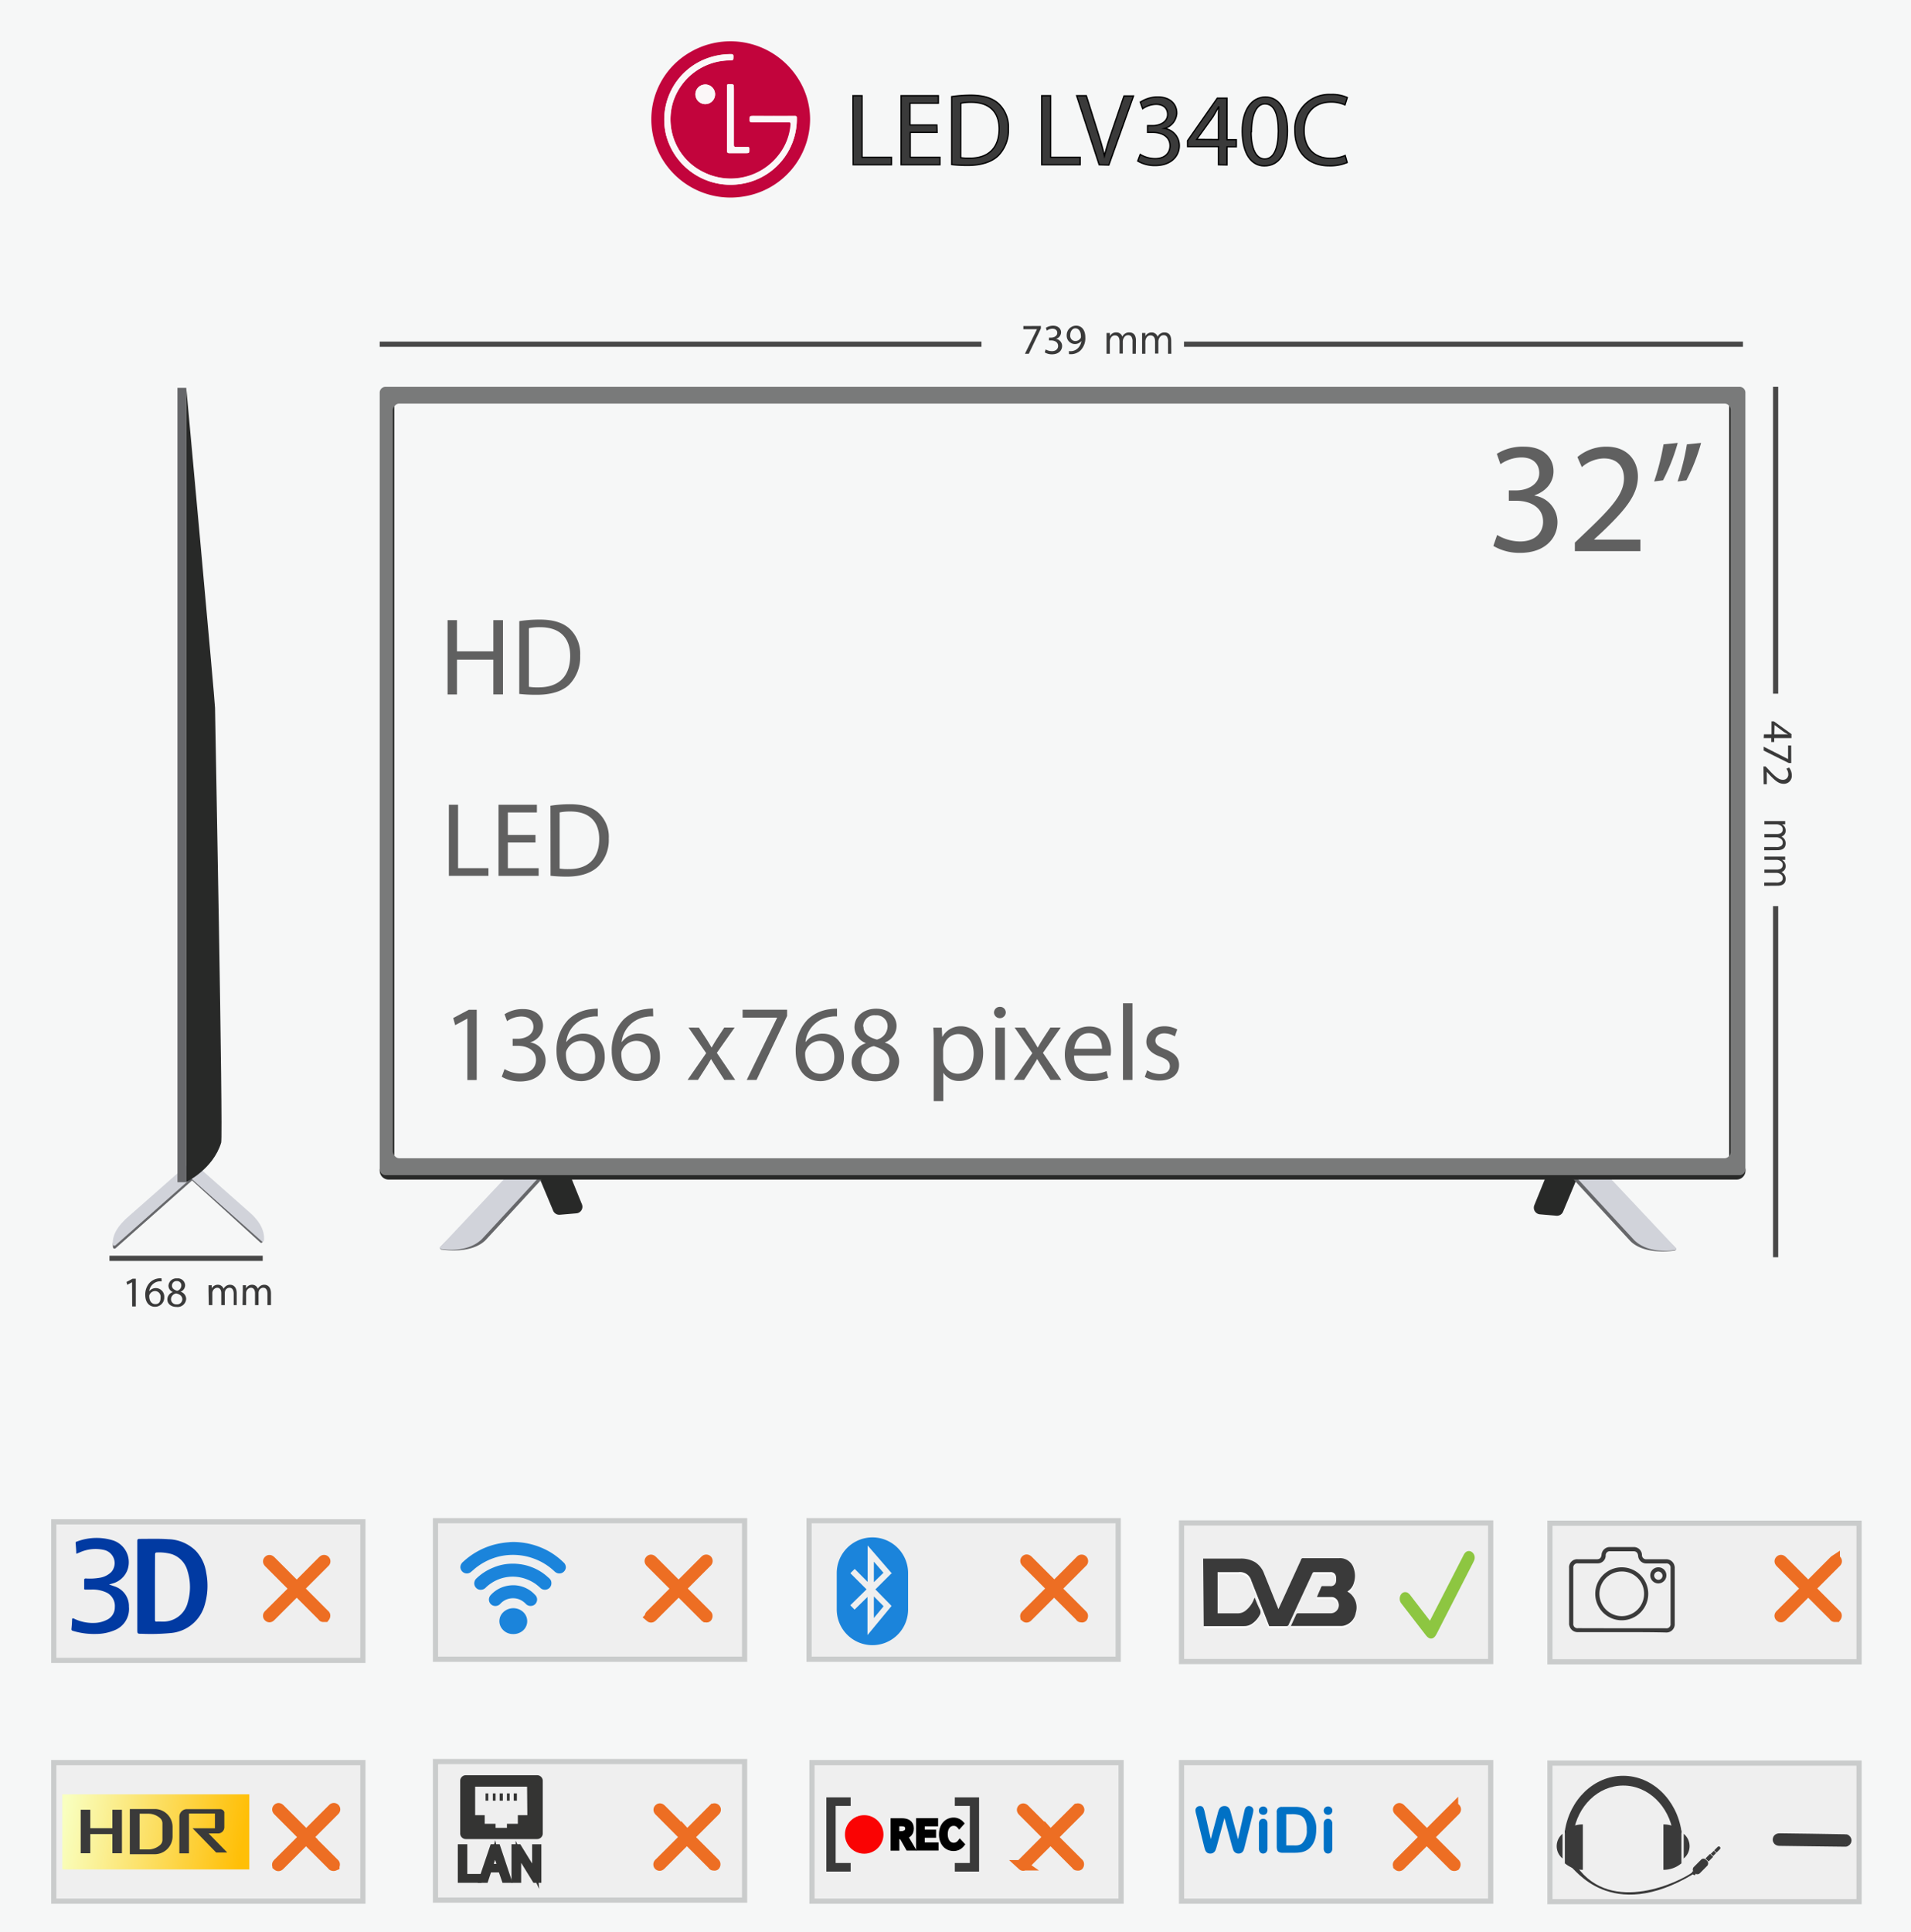 <svg xmlns="http://www.w3.org/2000/svg" xmlns:xlink="http://www.w3.org/1999/xlink" viewBox="0 0 368 372"><defs><style>.cls-1{fill:#f6f7f7;}.cls-2{fill:none;stroke:#484848;}.cls-11,.cls-13,.cls-2,.cls-22,.cls-23,.cls-24,.cls-25,.cls-8{stroke-miterlimit:10;}.cls-3{fill:#282928;}.cls-4{fill:#66676a;}.cls-5{fill:#d1d3da;}.cls-6{fill:#797a7a;}.cls-16,.cls-22,.cls-24,.cls-7{fill:#3a3a3a;}.cls-8{fill:#efefef;stroke:#cacccc;}.cls-9{fill:#1b84db;}.cls-10{fill:#013aa2;}.cls-11,.cls-17{fill:#343433;}.cls-11{stroke:#343433;}.cls-12{fill:#fa0303;}.cls-13,.cls-22{stroke:#000;}.cls-14{fill:#0071c5;}.cls-15{fill:#fff;}.cls-16,.cls-23,.cls-24,.cls-25{fill-rule:evenodd;}.cls-18{fill:url(#linear-gradient);}.cls-19{fill:#c2043c;}.cls-20{fill:#fbf7f8;}.cls-21{fill:#606060;}.cls-22{stroke-width:0.25px;}.cls-23{fill:#ed6e23;stroke:#ed6e23;}.cls-23,.cls-24{stroke-width:2px;}.cls-24{stroke:#3a3a3a;}.cls-25{fill:#8dc641;stroke:#8dc641;}</style><linearGradient id="linear-gradient" x1="12.25" y1="349.73" x2="47.6" y2="355.64" gradientUnits="userSpaceOnUse"><stop offset="0" stop-color="#f9ffbf"/><stop offset="0.97" stop-color="#ffbf07"/></linearGradient></defs><title>lg-led-hd-lv340c-32inch</title><g id="Layer_1" data-name="Layer 1"><path id="background" class="cls-1" d="M0,0V372H368V0Z"/><path class="cls-2" d="M228,66.27H335.64"/><path class="cls-2" d="M73.12,66.27H189"/><path class="cls-2" d="M50.59,242.27H21.08"/><path class="cls-2" d="M341.93,174.46v67.6"/><path class="cls-2" d="M341.93,74.48v59.08"/><path class="cls-3" d="M303.6,227.07,301,233.29a1.27,1.27,0,0,1-1.28.78l-3.18-.27a1.28,1.28,0,0,1-1.08-1.75l2.22-5.47Z"/><path class="cls-4" d="M309,226.63l13.68,13.67a.3.3,0,0,1-.16.47c-1.32.21-5.92.66-8.47-1.73-.39-.39-11.54-12.51-11.54-12.51Z"/><path class="cls-5" d="M309.71,226.44l13,13.82a.25.25,0,0,1-.14.41c-1.32.21-5.25.57-7.79-1.82-.39-.39-11.54-12.51-11.54-12.51Z"/><path class="cls-3" d="M103.91,226.87l2.61,6.23a1.28,1.28,0,0,0,1.28.78l3.19-.27a1.27,1.27,0,0,0,1.07-1.75l-2.22-5.47Z"/><path class="cls-4" d="M98.47,226.44,84.8,240.11a.3.3,0,0,0,.16.47c1.32.2,5.92.66,8.47-1.73.39-.39,11.54-12.51,11.54-12.51Z"/><path class="cls-5" d="M97.79,226.24l-13,13.83a.24.24,0,0,0,.14.41c1.32.2,5.24.56,7.79-1.83.39-.38,11.54-12.51,11.54-12.51Z"/><path class="cls-3" d="M74.85,227.11H334.41a1.72,1.72,0,0,0,1.72-1.72h0a1.72,1.72,0,0,0-1.72-1.73H74.85a1.72,1.72,0,0,0-1.73,1.73h0A1.72,1.72,0,0,0,74.85,227.11Z"/><path class="cls-6" d="M73.12,75.59V225.13a1.12,1.12,0,0,0,1.12,1.12H335a1.11,1.11,0,0,0,1.11-1.12V75.59A1.11,1.11,0,0,0,335,74.48H74.24A1.12,1.12,0,0,0,73.12,75.59ZM332.09,223H76.9a1.12,1.12,0,0,1-1.11-1.12V78.82a1.11,1.11,0,0,1,1.11-1.11H332.09a1.11,1.11,0,0,1,1.11,1.11V221.9A1.12,1.12,0,0,1,332.09,223Z"/><path class="cls-3" d="M75.64,221.68V79a1.15,1.15,0,0,1,.29-.77V222.44A1.31,1.31,0,0,1,75.64,221.68Z"/><path class="cls-3" d="M333.28,221.88v-143a1.14,1.14,0,0,0-.3-.77V222.64A1.38,1.38,0,0,0,333.28,221.88Z"/><path class="cls-4" d="M36.68,227l13.48,12.25a.27.27,0,0,0,.41-.18c.07-1.16-.3-3-2.68-5L36.12,224.5Z"/><path class="cls-4" d="M37.23,227.06l-15,13.3a.31.31,0,0,1-.47-.18c-.14-1.28.29-3,2.85-5.36l12.62-11.13Z"/><path class="cls-5" d="M36.94,227,50.41,239a.27.27,0,0,0,.42-.16c.12-1.16-.16-3-2.46-5.15L37,223.64Z"/><path class="cls-5" d="M36.76,226.9,22.21,239.79a.31.31,0,0,1-.46-.17c-.13-1.25.28-2.94,2.76-5.2.4-.34,12.24-10.78,12.24-10.78Z"/><rect class="cls-4" x="34.17" y="74.67" width="1.7" height="152.94"/><path class="cls-3" d="M35.87,74.67s5.54,60.45,5.54,61.63S43,218.71,42.59,220c-1.54,5.1-6.72,7.58-6.72,7.58Z"/><g id="Horizontal_Size" data-name="Horizontal Size"><path class="cls-7" d="M218.72,68.11h-.63V65.83a1.71,1.71,0,0,0-.21-1,.77.77,0,0,0-.68-.29.84.84,0,0,0-.69.37,1.44,1.44,0,0,0-.29.89v2.27h-.63V65.75q0-1.17-.9-1.17a.88.88,0,0,0-.7.35,1.45,1.45,0,0,0-.27.91v2.27h-.63v-4h.63v.62h0A1.34,1.34,0,0,1,215,64a1.16,1.16,0,0,1,.71.23,1.18,1.18,0,0,1,.42.6,1.41,1.41,0,0,1,1.31-.83c.88,0,1.31.54,1.31,1.62Z"/><path class="cls-7" d="M225.56,68.11h-.63V65.83a1.71,1.71,0,0,0-.21-1,.77.77,0,0,0-.68-.29.84.84,0,0,0-.69.37,1.44,1.44,0,0,0-.29.89v2.27h-.63V65.75c0-.78-.3-1.17-.91-1.17a.84.84,0,0,0-.69.35,1.45,1.45,0,0,0-.27.91v2.27h-.63v-4h.63v.62h0a1.34,1.34,0,0,1,1.23-.72,1.16,1.16,0,0,1,.71.23,1.18,1.18,0,0,1,.42.6,1.41,1.41,0,0,1,1.31-.83c.88,0,1.31.54,1.31,1.62Z"/></g><path class="cls-7" d="M40.16,248.45c0-.4,0-.73,0-1h.61l0,.62h0a1.31,1.31,0,0,1,1.2-.71,1.13,1.13,0,0,1,1.08.77h0a1.64,1.64,0,0,1,.43-.5,1.32,1.32,0,0,1,.84-.27c.51,0,1.26.33,1.26,1.66v2.26H45v-2.17c0-.74-.27-1.18-.83-1.18a.9.9,0,0,0-.82.63,1.28,1.28,0,0,0-.06.35v2.37h-.68v-2.3c0-.61-.27-1.05-.8-1.05a1,1,0,0,0-.86.7.93.93,0,0,0-.06.34v2.31h-.68Z"/><path class="cls-7" d="M46.76,248.45c0-.4,0-.73,0-1h.61l0,.62h0a1.31,1.31,0,0,1,1.2-.71,1.13,1.13,0,0,1,1.08.77h0a1.64,1.64,0,0,1,.43-.5,1.32,1.32,0,0,1,.84-.27c.51,0,1.26.33,1.26,1.66v2.26h-.68v-2.17c0-.74-.27-1.18-.83-1.18a.9.9,0,0,0-.82.63,1.28,1.28,0,0,0-.06.35v2.37h-.68v-2.3c0-.61-.27-1.05-.8-1.05a1,1,0,0,0-.86.7.93.93,0,0,0-.06.34v2.31h-.68Z"/><g id="Vertical_Size" data-name="Vertical Size"><path class="cls-7" d="M339.74,163.71v-.63H342a1.65,1.65,0,0,0,1-.21.75.75,0,0,0,.3-.68.84.84,0,0,0-.37-.69,1.44,1.44,0,0,0-.89-.29h-2.27v-.63h2.36c.78,0,1.17-.3,1.17-.91a.84.84,0,0,0-.35-.69,1.47,1.47,0,0,0-.91-.27h-2.27v-.63h4v.63h-.63v0a1.34,1.34,0,0,1,.72,1.23,1.15,1.15,0,0,1-.22.71,1.18,1.18,0,0,1-.6.42,1.4,1.4,0,0,1,.82,1.31c0,.88-.53,1.31-1.61,1.31Z"/><path class="cls-7" d="M339.74,170.55v-.63H342a1.65,1.65,0,0,0,1-.21.75.75,0,0,0,.3-.68.84.84,0,0,0-.37-.69,1.44,1.44,0,0,0-.89-.29h-2.27v-.63h2.36c.78,0,1.17-.31,1.17-.91a.84.84,0,0,0-.35-.69,1.47,1.47,0,0,0-.91-.27h-2.27v-.63h4v.63h-.63v0a1.34,1.34,0,0,1,.72,1.23,1.15,1.15,0,0,1-.22.71,1.11,1.11,0,0,1-.6.41,1.42,1.42,0,0,1,.82,1.32c0,.87-.53,1.31-1.61,1.31Z"/></g></g><g id="Layer_6" data-name="Layer 6"><rect class="cls-8" x="10.35" y="293" width="59.53" height="26.68"/><rect class="cls-8" x="83.86" y="292.78" width="59.53" height="26.68"/><rect class="cls-8" x="155.8" y="292.78" width="59.53" height="26.68"/><rect class="cls-8" x="227.53" y="293.22" width="59.53" height="26.68"/><rect class="cls-8" x="298.47" y="293.27" width="59.53" height="26.68"/><rect class="cls-8" x="10.35" y="339.36" width="59.53" height="26.68"/><rect class="cls-8" x="83.86" y="339.16" width="59.53" height="26.68"/><rect class="cls-8" x="156.36" y="339.36" width="59.53" height="26.68"/><rect class="cls-8" x="227.53" y="339.36" width="59.53" height="26.68"/><rect class="cls-8" x="298.47" y="339.45" width="59.53" height="26.68"/><path class="cls-9" d="M98.78,296.88a14.94,14.94,0,0,1,2.59.24,14.26,14.26,0,0,1,4.58,1.71,14.11,14.11,0,0,1,2.59,2,1.24,1.24,0,0,1,.42,1,1.25,1.25,0,0,1-1.76,1,1.5,1.5,0,0,1-.42-.29,11.7,11.7,0,0,0-2.57-1.84,12.68,12.68,0,0,0-2.37-.93,11.75,11.75,0,0,0-3.28-.4,11.45,11.45,0,0,0-2.48.31A11.73,11.73,0,0,0,92,301.58c-.47.33-.89.73-1.34,1.1a1.24,1.24,0,0,1-2-.95,1.33,1.33,0,0,1,.49-1,14.2,14.2,0,0,1,6-3.33,15.56,15.56,0,0,1,2.89-.47C98.23,296.89,98.51,296.9,98.78,296.88Z"/><path class="cls-9" d="M106.18,304.83a1.22,1.22,0,0,1-1,1.22,1.23,1.23,0,0,1-1.13-.33,11.51,11.51,0,0,0-.93-.77,7.91,7.91,0,0,0-2-1,7.45,7.45,0,0,0-3.54-.3,7.36,7.36,0,0,0-3,1.18,6.9,6.9,0,0,0-1.07.87,1.28,1.28,0,0,1-.83.38,1.16,1.16,0,0,1-1-.37,1.22,1.22,0,0,1-.31-1.17,1.28,1.28,0,0,1,.38-.64A10,10,0,0,1,95,301.81a9.62,9.62,0,0,1,2.47-.67,10.28,10.28,0,0,1,2.54,0,9.39,9.39,0,0,1,2.4.6,9.57,9.57,0,0,1,3.14,1.95,2.08,2.08,0,0,1,.48.5A1.18,1.18,0,0,1,106.18,304.83Z"/><path class="cls-9" d="M98.86,305.21a5.71,5.71,0,0,1,4.19,1.87,1.2,1.2,0,0,1,.26,1.4,1.17,1.17,0,0,1-.92.7,1.24,1.24,0,0,1-1.15-.4,3.64,3.64,0,0,0-1.34-.88,3.35,3.35,0,0,0-1.72-.13,3.25,3.25,0,0,0-1.82,1,1.3,1.3,0,0,1-.81.43,1.24,1.24,0,0,1-1.26-1.8,1.33,1.33,0,0,1,.24-.33,5.77,5.77,0,0,1,2.18-1.47A6.26,6.26,0,0,1,98.86,305.21Z"/><path class="cls-9" d="M98.77,314.61a2.63,2.63,0,0,1-2.08-1,2.36,2.36,0,0,1,.17-3.15,2.81,2.81,0,0,1,3.88-.1,2.4,2.4,0,0,1-.43,3.86A2.79,2.79,0,0,1,98.77,314.61Z"/><path class="cls-10" d="M26.44,305.42q0-4.35,0-8.69c0-.35.09-.45.44-.44,1.83,0,3.67-.07,5.5.06a7.82,7.82,0,0,1,5.32,2.23,7.72,7.72,0,0,1,2,4.16,13,13,0,0,1-.28,6.27,7.44,7.44,0,0,1-6.37,5.39,40.73,40.73,0,0,1-5.74.16c-.87,0-.87,0-.87-.87Zm3.4.12c0,2.1,0,4.2,0,6.3,0,.3.07.4.37.37s.64,0,1,0a4.86,4.86,0,0,0,4.95-3.7,10.41,10.41,0,0,0-.06-6.08A4.66,4.66,0,0,0,33,299.2a9,9,0,0,0-2.69-.3c-.34,0-.45.06-.45.42C29.85,301.4,29.84,303.47,29.84,305.54Z"/><path class="cls-10" d="M14.69,299.12c0-.68-.08-1.37-.13-2.06a.22.22,0,0,1,.19-.24,10.71,10.71,0,0,1,7.11-.21,4.42,4.42,0,0,1,2.69,5.64,4.25,4.25,0,0,1-2.9,2.63l-.65.19,1,.34a4,4,0,0,1,2.83,3.95,4.4,4.4,0,0,1-2.42,4.36,9.17,9.17,0,0,1-3.89.87,14.06,14.06,0,0,1-4.47-.59c-.24-.07-.31-.16-.29-.4.06-.57.1-1.15.12-1.72,0-.31.09-.37.39-.23a8.22,8.22,0,0,0,3.94.82,5.58,5.58,0,0,0,2.37-.6,2.63,2.63,0,0,0,1.53-2.42,2.89,2.89,0,0,0-1.47-2.77,6.27,6.27,0,0,0-3.13-.63c-.33,0-.67,0-1,0s-.31-.08-.3-.31c0-.5,0-1,0-1.51,0-.28.1-.32.34-.32a11.25,11.25,0,0,0,2.84-.17,4.12,4.12,0,0,0,2.05-1.08,2.6,2.6,0,0,0-1.31-4.22,7.36,7.36,0,0,0-4.8.46l-.58.24Z"/><path class="cls-9" d="M168.28,300.7v3.92h0l1.85-1.81-1.85-2.14Z"/><path class="cls-9" d="M168.28,307.38v4.15l.05-.07c.6-.71,1.19-1.43,1.78-2.14,0-.07,0-.05,0-.11l-1.76-1.77Z"/><path class="cls-9" d="M168,296h0a6.88,6.88,0,0,0-6.87,6.87v7a6.88,6.88,0,0,0,6.87,6.88h0a6.87,6.87,0,0,0,6.87-6.88v-7A6.87,6.87,0,0,0,168,296Zm3.64,6.95-3,3a.2.2,0,0,0-.07.06l.06.06,3,3.07c.06.06.06.06,0,.13l-4.51,5.46-.07.07v-7.33h0l-2.49,2.44-.82-.84,3.13-3.07s0,0-.06-.05l-3-3c-.06-.06-.06,0,0-.11l.73-.72c.05-.06,0-.06.1,0l2.38,2.39.06.06v-7a.08.08,0,0,1,.06.05l1.32,1.52,3.21,3.72C171.76,302.89,171.76,302.87,171.68,303Z"/><path class="cls-11" d="M88.66,355.58h.83v5.72h2.74v.7H88.66Z"/><path class="cls-11" d="M94.19,360l-.66,2h-.86l2.18-6.42h1L98,362h-.88l-.69-2Zm2.11-.65-.63-1.85c-.14-.42-.24-.8-.33-1.17h0c-.1.38-.2.77-.33,1.16l-.62,1.86Z"/><path class="cls-11" d="M99,362v-6.42h.91l2,3.25a18,18,0,0,1,1.16,2.08h0c-.08-.86-.1-1.64-.1-2.64v-2.68h.78V362H103l-2-3.26a19.37,19.37,0,0,1-1.2-2.14h0c0,.81.06,1.58.06,2.64V362Z"/><circle class="cls-12" cx="166.42" cy="353.19" r="3.71"/><polygon class="cls-7" points="163.81 347.7 163.81 346.05 159.13 346.05 159.13 346.18 159.13 347.7 159.13 358.69 159.13 360.34 160.92 360.34 163.81 360.34 163.81 358.69 160.92 358.69 160.92 347.7 163.81 347.7"/><polygon class="cls-7" points="183.87 347.7 183.87 346.05 188.54 346.05 188.54 346.18 188.54 347.7 188.54 358.69 188.54 360.34 186.76 360.34 183.87 360.34 183.87 358.69 186.76 358.69 186.76 347.7 183.87 347.7"/><path class="cls-13" d="M172,350.57h1.64c1.06,0,1.84.38,1.84,1.48s-.77,1.55-1.84,1.55h-.95v2.21H172Zm1.55,2.48c.81,0,1.26-.34,1.26-1s-.45-.93-1.27-.93h-.86v1.94Zm.48,0,1.61,2.74h-.76l-1.37-2.4Z"/><path class="cls-13" d="M176.91,350.56h3.24v.57h-2.57v1.64h2.18v.56h-2.18v1.9h2.65v.56h-3.32Z"/><path class="cls-13" d="M181.32,353.17c0-1.69,1-2.72,2.34-2.73a2,2,0,0,1,1.44.64l-.38.43a1.4,1.4,0,0,0-1.06-.47c-1,0-1.65.81-1.65,2.11s.66,2.14,1.66,2.14a1.52,1.52,0,0,0,1.18-.58l.38.41a2,2,0,0,1-1.62.76C182.31,355.88,181.32,354.88,181.32,353.17Z"/><path class="cls-14" d="M237.22,355.33l-1.43-5.3-1.44,5.3a8.49,8.49,0,0,1-.27.86,1.12,1.12,0,0,1-.35.47,1,1,0,0,1-.65.21,1.09,1.09,0,0,1-.55-.12,1.06,1.06,0,0,1-.35-.35,2.43,2.43,0,0,1-.21-.54c-.06-.21-.11-.4-.15-.58l-1.47-5.95a3.37,3.37,0,0,1-.14-.79.76.76,0,0,1,.24-.57.81.81,0,0,1,.6-.24.68.68,0,0,1,.66.31,3.61,3.61,0,0,1,.29.91l1.16,5.16,1.3-4.82a6,6,0,0,1,.26-.85,1.19,1.19,0,0,1,.37-.5,1.08,1.08,0,0,1,.7-.21,1,1,0,0,1,.71.22,1.25,1.25,0,0,1,.34.48c.07.17.15.46.26.86l1.31,4.82,1.16-5.16a5.13,5.13,0,0,1,.16-.63,1,1,0,0,1,.26-.41.72.72,0,0,1,.53-.18.84.84,0,0,1,.59.23.76.76,0,0,1,.25.58,4.3,4.3,0,0,1-.13.79l-1.48,5.95a9,9,0,0,1-.25.89,1.12,1.12,0,0,1-.33.49,1,1,0,0,1-.67.21,1,1,0,0,1-.66-.21,1.09,1.09,0,0,1-.35-.46Q237.4,355.94,237.22,355.33Z"/><path class="cls-14" d="M243.26,349.41a.89.89,0,0,1-.59-.21.75.75,0,0,1-.24-.6.72.72,0,0,1,.25-.57.86.86,0,0,1,1.15,0,.83.83,0,0,1,0,1.19A.84.84,0,0,1,243.26,349.41Zm.82,1.7v4.76a1.06,1.06,0,0,1-.24.75.8.8,0,0,1-.59.25.74.74,0,0,1-.59-.26,1.09,1.09,0,0,1-.23-.74v-4.71a1.07,1.07,0,0,1,.23-.74.76.76,0,0,1,.59-.24.79.79,0,0,1,.59.24A1,1,0,0,1,244.08,351.11Z"/><path class="cls-14" d="M247,347.88h2.33a6.35,6.35,0,0,1,1.56.17,2.77,2.77,0,0,1,1.18.63,4.49,4.49,0,0,1,1.39,3.6,7.21,7.21,0,0,1-.14,1.45,4.57,4.57,0,0,1-.43,1.18,3.75,3.75,0,0,1-.74.95,3.27,3.27,0,0,1-.78.51,3.32,3.32,0,0,1-.91.27,7.14,7.14,0,0,1-1.09.08H247a1.44,1.44,0,0,1-.74-.15.67.67,0,0,1-.32-.42,2.56,2.56,0,0,1-.08-.69V349a.94.94,0,0,1,1.1-1.1Zm.69,1.42v6h1.36a6.77,6.77,0,0,0,.7,0,2.59,2.59,0,0,0,.52-.12,1.29,1.29,0,0,0,.47-.27,3.28,3.28,0,0,0,.9-2.62,3.92,3.92,0,0,0-.39-2,1.74,1.74,0,0,0-1-.82,4.72,4.72,0,0,0-1.4-.18Z"/><path class="cls-14" d="M255.75,349.41a.87.87,0,0,1-.59-.21.81.81,0,0,1,0-1.17.86.86,0,0,1,.59-.23.83.83,0,0,1,.56.21.7.7,0,0,1,.25.59.75.75,0,0,1-.24.6A.84.84,0,0,1,255.75,349.41Zm.81,1.7v4.76a1.06,1.06,0,0,1-.24.75.78.78,0,0,1-.59.25.76.76,0,0,1-.59-.26,1.09,1.09,0,0,1-.23-.74v-4.71a1.07,1.07,0,0,1,.23-.74.85.85,0,0,1,1.18,0A1,1,0,0,1,256.56,351.11Z"/><rect class="cls-7" x="326.59" y="357.69" width="1.67" height="3.33" rx="0.65" ry="0.65" transform="translate(349.02 -126.32) rotate(44.88)"/><rect class="cls-7" x="328.7" y="357.03" width="0.83" height="1.25" transform="translate(348.32 -128) rotate(44.88)"/><rect class="cls-7" x="329.61" y="356.43" width="0.62" height="0.83" transform="translate(347.98 -128.81) rotate(44.88)"/><path class="cls-7" d="M330.73,355.41h0a.31.31,0,0,1,.31.31v.94a0,0,0,0,1,0,0h-.62a0,0,0,0,1,0,0v-.94A.31.31,0,0,1,330.73,355.41Z" transform="translate(347.64 -129.62) rotate(44.88)"/><path class="cls-15" d="M259.45,306.84a2.7,2.7,0,0,0,1.22-1.54,4.36,4.36,0,0,0,0-2.83,2.72,2.72,0,0,0-2.79-2c-2.3,0-4.6,0-6.9,0a.41.41,0,0,0-.44.29q-2.09,4.58-4.19,9.14a2.78,2.78,0,0,1-.15.3c-.05-.14-.09-.23-.13-.33l-2.61-6.47a4.39,4.39,0,0,0-1.74-2.22,5.24,5.24,0,0,0-2.84-.7h-7.17l.11,13h.39c2.43,0,4.86,0,7.3,0A2.72,2.72,0,0,0,241,313a4.58,4.58,0,0,0,1.43-1.6,1.13,1.13,0,0,0,.06-1.15c-.36-.72-.64-1.47-1-2.28l-.18.42a5.09,5.09,0,0,1-1.57,2.1,2.46,2.46,0,0,1-1.53.52h-3.86v-7.92h4.07a2.23,2.23,0,0,1,2.43,1.65l1.77,4.48c.55,1.41,1.11,2.82,1.67,4.25,1.11,0,2.21,0,3.31,0a.42.42,0,0,0,.44-.29l4.56-9.84a.38.38,0,0,1,.42-.27c1,0,2,0,3,0a1,1,0,0,1,1.14.93,2.82,2.82,0,0,1,0,.82,1,1,0,0,1-1.15.94c-.47,0-.93,0-1.4,0a.29.29,0,0,0-.32.21c-.15.37-.31.73-.47,1.1l-.34.8h2.75a1.37,1.37,0,0,1,1.33.94,1.57,1.57,0,0,1-1.5,2.2c-2.06,0-4.11,0-6.16,0a.4.4,0,0,0-.44.29c-.28.63-.58,1.25-.87,1.88,0,.09-.08.17-.12.28h9.6a2.52,2.52,0,0,0,.73-.1,3.07,3.07,0,0,0,2.16-2.46A3.52,3.52,0,0,0,259.45,306.84Z"/><path class="cls-7" d="M259.45,306.42a3.51,3.51,0,0,1,1.63,4.08,3.05,3.05,0,0,1-2.16,2.46,2.52,2.52,0,0,1-.73.1h-9.38l-.22,0q.06-.15.12-.27c.29-.63.59-1.26.87-1.89a.41.41,0,0,1,.44-.29c2,0,4.1,0,6.16,0a1.56,1.56,0,0,0,1.5-2.2,1.35,1.35,0,0,0-1.33-.93H253.6l.34-.8c.16-.37.32-.73.47-1.1a.27.27,0,0,1,.32-.2h1.4a1,1,0,0,0,1.15-.94,2.82,2.82,0,0,0,0-.82,1,1,0,0,0-1.14-.93h-3a.37.37,0,0,0-.42.26l-4.56,9.85a.4.4,0,0,1-.44.28h-3.31c-.56-1.43-1.12-2.84-1.67-4.26l-1.77-4.47a2.24,2.24,0,0,0-2.43-1.66h-4.07v7.93h3.86a2.35,2.35,0,0,0,1.53-.52,5.09,5.09,0,0,0,1.57-2.1c.05-.12.1-.24.18-.41.33.8.61,1.56,1,2.28a1.11,1.11,0,0,1-.06,1.14,4.58,4.58,0,0,1-1.43,1.6,2.65,2.65,0,0,1-1.55.47H231.8l-.11-13,.32,0h6.85a5.24,5.24,0,0,1,2.84.7,4.42,4.42,0,0,1,1.74,2.23l2.61,6.47c0,.09.08.19.13.33.07-.13.11-.22.15-.31q2.1-4.56,4.19-9.14A.4.4,0,0,1,251,300c2.3,0,4.6,0,6.9,0a2.73,2.73,0,0,1,2.79,2,4.36,4.36,0,0,1,0,2.83A2.75,2.75,0,0,1,259.45,306.42Z"/><g id="Camera"><path class="cls-7" d="M312.3,314.24h-8.46a1.6,1.6,0,0,1-1.61-1.21,1.08,1.08,0,0,1-.07-.47V301.89a1.55,1.55,0,0,1,1.68-1.68h3.63c.6,0,.87-.27.94-.87a1.59,1.59,0,0,1,1.54-1.48h4.7a1.56,1.56,0,0,1,1.54,1.55.8.8,0,0,0,.88.8h3.75a1.61,1.61,0,0,1,1.62,1.21,1.46,1.46,0,0,1,.06.54v10.67a1.59,1.59,0,0,1-1.68,1.68C317.94,314.24,315.12,314.24,312.3,314.24Zm0-.74h8.52a.78.78,0,0,0,.88-.87V301.89a.78.78,0,0,0-.88-.87h-3.75a1.57,1.57,0,0,1-1.62-1.48c-.06-.54-.33-.87-.87-.87h-4.5a.78.78,0,0,0-.87.87A1.53,1.53,0,0,1,307.6,301h-3.76a.78.78,0,0,0-.87.87v10.74a.78.78,0,0,0,.87.87Z"/><path class="cls-7" d="M312.3,301.76a5.1,5.1,0,1,1-5.1,5.1A5.1,5.1,0,0,1,312.3,301.76Zm0,.8a4.3,4.3,0,1,0,4.3,4.36A4.27,4.27,0,0,0,312.3,302.56Z"/><path class="cls-7" d="M320.89,303.3a1.55,1.55,0,1,1-1.54-1.54A1.52,1.52,0,0,1,320.89,303.3Zm-1.54-.74a.82.82,0,0,0-.81.81.86.86,0,0,0,.81.8.81.81,0,0,0,.8-.8A.86.86,0,0,0,319.35,302.56Z"/></g><path class="cls-7" d="M323.79,352.92v-.39c-.91-6-5.58-10.63-11.22-10.63s-10.33,4.61-11.23,10.66v.29s0,0,0,.07H303c.75-5.18,4.75-9.14,9.59-9.14s8.84,4,9.59,9.14Z"/><path class="cls-7" d="M323.79,352.51a5.26,5.26,0,0,0-3.47-1.25V360a5.31,5.31,0,0,0,3.47-1.25Z"/><path class="cls-7" d="M324.23,353.07v4.75a3.06,3.06,0,0,0,0-4.75Z"/><path class="cls-7" d="M301.34,352.51a5.26,5.26,0,0,1,3.47-1.25V360a5.31,5.31,0,0,1-3.47-1.25Z"/><path class="cls-7" d="M300.9,353.07v4.75a3.06,3.06,0,0,1,0-4.75Z"/><path class="cls-16" d="M302.55,359.5c.54-.06,7.5,11,23.64,1.26l-.28-.28c-2.22,1.67-15.57,8.35-22.24-1.11C303.11,358.81,302.55,359.5,302.55,359.5Z"/><ellipse class="cls-7" cx="326.19" cy="360.62" rx="0.28" ry="0.42" transform="translate(-148.69 256.06) rotate(-35.45)"/><path class="cls-17" d="M103.44,341.79H89.7a1.08,1.08,0,0,0-1.08,1.08V353a1.08,1.08,0,0,0,1.08,1.08h13.74a1.08,1.08,0,0,0,1.08-1.08V342.87A1.08,1.08,0,0,0,103.44,341.79Zm-1.89,7.69H99.72v1.66h-2.1v.79H95.43v-.79H93.34v-1.66H91.5V344h10Z"/><rect class="cls-17" x="98.93" y="345.29" width="0.61" height="1.4"/><rect class="cls-17" x="97.62" y="345.29" width="0.52" height="1.4"/><rect class="cls-17" x="96.22" y="345.29" width="0.61" height="1.4"/><rect class="cls-17" x="94.91" y="345.29" width="0.52" height="1.4"/><rect class="cls-17" x="93.51" y="345.29" width="0.52" height="1.4"/><rect class="cls-18" x="12" y="345.47" width="36.01" height="14.46"/><path class="cls-7" d="M29.84,348.3H25V357h4.8a3.44,3.44,0,0,0,3.43-3.43v-1.79A3.44,3.44,0,0,0,29.84,348.3Zm1.44,5.9a1.3,1.3,0,0,1-.42,1,3.43,3.43,0,0,1-2.3.88H26.89V349.2h1.67a3.43,3.43,0,0,1,2.3.88,1.32,1.32,0,0,1,.42,1Z"/><path class="cls-7" d="M40.18,353H42a1.21,1.21,0,0,0,1.2-1.21v-2.9h0a.85.85,0,0,0-.8-.57H36a1.46,1.46,0,0,0-1.46,1.46v7.05h1.85v-7.66h5V352H37.09l4.54,4.68h2.13Z"/><polygon class="cls-7" points="21.64 348.44 21.64 351.99 17.39 351.99 17.39 348.44 15.54 348.44 15.54 356.81 17.39 356.81 17.39 353.12 21.64 353.12 21.64 356.81 23.48 356.81 23.48 348.44 21.64 348.44"/></g><g id="لوگو"><path class="cls-19" d="M156,23a15.13,15.13,0,0,1-12.87,14.84A15.33,15.33,0,0,1,127,29.65a14.91,14.91,0,0,1,5.85-19.57A15.41,15.41,0,0,1,153.61,15,14.59,14.59,0,0,1,156,23Zm-7-.66h-3.79c-.79,0-.77,0-.8.79,0,.37.12.43.45.43,2.36,0,4.71,0,7.07,0,.32,0,.4.09.38.41a10.81,10.81,0,0,1-2.23,5.8,11.67,11.67,0,0,1-14.43,3.47,11.32,11.32,0,0,1-6-13.68,11.53,11.53,0,0,1,10.83-7.92c.75,0,.73,0,.76-.75,0-.38-.12-.45-.46-.45a13.37,13.37,0,0,0-4.65.83A12.56,12.56,0,0,0,128.27,26a12.82,12.82,0,0,0,14.06,9.46,12.65,12.65,0,0,0,11.11-12.79c0-.28-.09-.35-.36-.35C151.7,22.34,150.31,22.33,148.93,22.33Zm-9,.51h0c0,2.05,0,4.1,0,6.15,0,.42.12.5.51.49,1,0,2,0,2.95,0s.85,0,.83-.87c0-.25-.07-.32-.32-.31-.74,0-1.49,0-2.23,0-.33,0-.42-.09-.42-.42q0-5.37,0-10.74c0-1,0-.94-.95-.95-.31,0-.38.09-.38.38C140,18.66,140,20.75,140,22.84Zm-4.18-6.58a1.89,1.89,0,1,0,1.89,1.87A1.89,1.89,0,0,0,135.79,16.26Z"/><path class="cls-20" d="M148.93,22.33c1.38,0,2.77,0,4.15,0,.27,0,.36.07.36.35a12.65,12.65,0,0,1-11.11,12.79A12.82,12.82,0,0,1,128.27,26a12.56,12.56,0,0,1,7.84-14.76,13.37,13.37,0,0,1,4.65-.83c.34,0,.48.07.46.45,0,.75,0,.75-.76.75a11.53,11.53,0,0,0-10.83,7.92,11.32,11.32,0,0,0,6,13.68A11.67,11.67,0,0,0,150,29.74a10.81,10.81,0,0,0,2.23-5.8c0-.32-.06-.41-.38-.41-2.36,0-4.71,0-7.07,0-.33,0-.46-.06-.45-.43,0-.79,0-.79.8-.79Z"/><path class="cls-20" d="M140,22.84c0-2.09,0-4.18,0-6.27,0-.29.07-.39.38-.38.95,0,.95,0,.95.95q0,5.37,0,10.74c0,.33.09.43.42.42.74,0,1.49,0,2.23,0,.25,0,.32.06.32.31,0,.87,0,.87-.83.87s-2,0-2.95,0c-.39,0-.52-.07-.51-.49,0-2,0-4.1,0-6.15Z"/><path class="cls-20" d="M135.79,16.26a1.89,1.89,0,1,1-1.88,1.88A1.9,1.9,0,0,1,135.79,16.26Z"/></g><g id="اندازه"><path class="cls-21" d="M288.3,103a8.89,8.89,0,0,0,4.38,1.25c3.44,0,4.5-2.19,4.47-3.83,0-2.77-2.52-4-5.11-4h-1.49v-2H292c1.95,0,4.41-1,4.41-3.35,0-1.58-1-3-3.47-3a7.23,7.23,0,0,0-4,1.31l-.7-2A9.39,9.39,0,0,1,293.5,86c3.9,0,5.66,2.31,5.66,4.72,0,2-1.22,3.77-3.65,4.65v.06a5.16,5.16,0,0,1,4.41,5.09c0,3.16-2.46,5.93-7.21,5.93a10,10,0,0,1-5.14-1.34Z"/><path class="cls-21" d="M303.27,106.11v-1.64l2.1-2c5.05-4.8,7.33-7.36,7.36-10.34,0-2-1-3.87-3.92-3.87a6.73,6.73,0,0,0-4.2,1.68L303.76,88a8.64,8.64,0,0,1,5.59-2c4.26,0,6.06,2.92,6.06,5.75,0,3.65-2.65,6.61-6.82,10.62L307,103.83v.06h8.89v2.22Z"/><path class="cls-21" d="M323.08,85.27a37.07,37.07,0,0,1-2.83,7.21l-1.71.22a45.81,45.81,0,0,0,1.8-7.15Zm4.5,0a37.07,37.07,0,0,1-2.83,7.21l-1.7.22a42.7,42.7,0,0,0,1.79-7.15Z"/><path class="cls-7" d="M200.44,62.76v.48l-2.32,4.87h-.75l2.32-4.73v0h-2.62v-.6Z"/><path class="cls-7" d="M201.36,67.28a2.49,2.49,0,0,0,1.19.33c.93,0,1.22-.59,1.21-1,0-.75-.68-1.07-1.38-1.07H202V65h.41c.52,0,1.19-.27,1.19-.9,0-.43-.27-.81-.94-.81a1.92,1.92,0,0,0-1.07.36l-.19-.53a2.58,2.58,0,0,1,1.4-.41c1,0,1.53.62,1.53,1.27a1.32,1.32,0,0,1-1,1.26v0a1.39,1.39,0,0,1,1.2,1.37c0,.86-.67,1.61-1.95,1.61a2.63,2.63,0,0,1-1.39-.37Z"/><path class="cls-7" d="M205.83,67.6a3.11,3.11,0,0,0,.58,0,2,2,0,0,0,1.12-.52,2.37,2.37,0,0,0,.71-1.42h0a1.6,1.6,0,0,1-2.83-1.06,1.83,1.83,0,0,1,1.82-1.9c1.1,0,1.77.89,1.77,2.25a3.36,3.36,0,0,1-.92,2.51,2.72,2.72,0,0,1-1.55.72,3.38,3.38,0,0,1-.67,0Zm.26-3.08a1,1,0,0,0,1,1.14,1.19,1.19,0,0,0,1-.56.51.51,0,0,0,.07-.27c0-.91-.34-1.61-1.1-1.61C206.53,63.22,206.09,63.76,206.09,64.52Z"/><path class="cls-7" d="M25.43,246.87h0l-.93.5-.14-.55,1.17-.62h.62v5.34h-.7Z"/><path class="cls-7" d="M31.13,246.71a2.74,2.74,0,0,0-.55,0,2.17,2.17,0,0,0-1.85,1.9h0a1.63,1.63,0,0,1,2.9,1.11,1.78,1.78,0,0,1-1.77,1.88c-1.15,0-1.89-.88-1.89-2.27a3.32,3.32,0,0,1,.9-2.41,2.87,2.87,0,0,1,1.71-.79,2.8,2.8,0,0,1,.53,0Zm-.21,3.08a1.08,1.08,0,0,0-1.1-1.22,1.2,1.2,0,0,0-1,.65.63.63,0,0,0-.08.32c0,.89.42,1.54,1.18,1.54S30.92,250.56,30.92,249.79Z"/><path class="cls-7" d="M32.23,250.19a1.52,1.52,0,0,1,1.06-1.43v0a1.33,1.33,0,0,1-.85-1.2,1.5,1.5,0,0,1,1.66-1.42,1.38,1.38,0,0,1,1.55,1.31,1.35,1.35,0,0,1-.88,1.25v0a1.47,1.47,0,0,1,1.08,1.38A1.65,1.65,0,0,1,34,251.63C32.9,251.63,32.23,251,32.23,250.19Zm2.88,0c0-.65-.46-1-1.18-1.16a1.16,1.16,0,0,0-1,1.1,1,1,0,0,0,1.07,1A1,1,0,0,0,35.11,250.15Zm-2-2.67c0,.54.4.82,1,1a1.06,1.06,0,0,0,.81-1,.82.82,0,0,0-.9-.87A.85.85,0,0,0,33.12,247.48Z"/><path class="cls-7" d="M339.68,141.38l1.45,0,0-2.49h.48l3.37,2.44v.78l-3.32,0v.75h-.57v-.75l-1.45,0Zm2,0,1.78,0,.84,0v0c-.31-.16-.53-.3-.78-.45l-1.8-1.34h0Z"/><path class="cls-7" d="M344.94,146.91h-.48l-4.83-2.4v-.75l4.7,2.39h0l0-2.62h.6Z"/><path class="cls-7" d="M339.59,147.57H340l.54.57c1.28,1.39,2,2,2.77,2a1,1,0,0,0,1.06-1.05A1.83,1.83,0,0,0,344,148l.52-.22a2.36,2.36,0,0,1,.52,1.52,1.51,1.51,0,0,1-1.58,1.61c-1,0-1.77-.74-2.84-1.88l-.39-.44h0l0,2.41h-.6Z"/></g><g id="رزولوشن"><path class="cls-21" d="M90,196.11h0l-2.35,1.27L87.28,196l3-1.59H91.8v13.53H90Z"/><path class="cls-21" d="M97.16,205.83a6.17,6.17,0,0,0,3,.85c2.35,0,3.08-1.49,3.06-2.62,0-1.89-1.73-2.7-3.5-2.7h-1V200h1c1.33,0,3-.69,3-2.29,0-1.08-.69-2-2.37-2a4.92,4.92,0,0,0-2.71.9l-.48-1.33a6.44,6.44,0,0,1,3.54-1c2.66,0,3.87,1.58,3.87,3.22a3.36,3.36,0,0,1-2.5,3.19v0a3.52,3.52,0,0,1,3,3.47c0,2.17-1.68,4.06-4.93,4.06a7,7,0,0,1-3.52-.91Z"/><path class="cls-21" d="M115.12,195.69a6.23,6.23,0,0,0-1.37.09,5.5,5.5,0,0,0-4.71,4.81h.06a4,4,0,0,1,3.27-1.57c2.4,0,4.08,1.73,4.08,4.38a4.52,4.52,0,0,1-4.49,4.76c-2.9,0-4.79-2.25-4.79-5.76a8.51,8.51,0,0,1,2.29-6.1,7.38,7.38,0,0,1,4.33-2,9.14,9.14,0,0,1,1.33-.1Zm-.52,7.81c0-1.94-1.1-3.1-2.79-3.1a3,3,0,0,0-2.62,1.66,1.53,1.53,0,0,0-.21.82c0,2.22,1.06,3.87,3,3.87C113.54,206.75,114.6,205.44,114.6,203.5Z"/><path class="cls-21" d="M125.79,195.69a6.26,6.26,0,0,0-1.37.09,5.52,5.52,0,0,0-4.71,4.81h.07A4,4,0,0,1,123,199c2.4,0,4.08,1.73,4.08,4.38a4.52,4.52,0,0,1-4.49,4.76c-2.89,0-4.79-2.25-4.79-5.76a8.51,8.51,0,0,1,2.29-6.1,7.41,7.41,0,0,1,4.33-2,9.14,9.14,0,0,1,1.33-.1Zm-.52,7.81c0-1.94-1.1-3.1-2.79-3.1a3,3,0,0,0-2.62,1.66,1.62,1.62,0,0,0-.21.82c0,2.22,1.06,3.87,3,3.87C124.21,206.75,125.27,205.44,125.27,203.5Z"/><path class="cls-21" d="M134.59,197.86,136,200c.37.57.68,1.09,1,1.65h.06c.33-.61.67-1.13,1-1.67l1.41-2.14h2l-3.43,4.87,3.53,5.2h-2.08l-1.47-2.27c-.4-.58-.73-1.14-1.09-1.74h0c-.33.6-.68,1.14-1.06,1.74l-1.46,2.27h-2l3.58-5.14-3.41-4.93Z"/><path class="cls-21" d="M151.57,194.4v1.21l-5.89,12.32h-1.89l5.87-12v0H143V194.4Z"/><path class="cls-21" d="M161.18,195.69a6.26,6.26,0,0,0-1.37.09,5.49,5.49,0,0,0-4.7,4.81h.06a4,4,0,0,1,3.27-1.57c2.39,0,4.07,1.73,4.07,4.38a4.52,4.52,0,0,1-4.49,4.76c-2.89,0-4.79-2.25-4.79-5.76a8.51,8.51,0,0,1,2.29-6.1,7.41,7.41,0,0,1,4.33-2,9.14,9.14,0,0,1,1.33-.1Zm-.52,7.81c0-1.94-1.1-3.1-2.79-3.1a3,3,0,0,0-2.62,1.66,1.62,1.62,0,0,0-.21.82c0,2.22,1.06,3.87,3,3.87C159.6,206.75,160.66,205.44,160.66,203.5Z"/><path class="cls-21" d="M164,204.5a3.85,3.85,0,0,1,2.68-3.62l0-.07a3.33,3.33,0,0,1-2.14-3c0-2.15,1.81-3.6,4.18-3.6,2.62,0,3.93,1.64,3.93,3.33a3.44,3.44,0,0,1-2.22,3.16v.06a3.75,3.75,0,0,1,2.72,3.5c0,2.35-2,3.93-4.6,3.93C165.67,208.16,164,206.48,164,204.5Zm7.28-.08c0-1.65-1.14-2.44-3-3a2.94,2.94,0,0,0-2.44,2.79,2.51,2.51,0,0,0,2.71,2.58A2.44,2.44,0,0,0,171.25,204.42Zm-5-6.77c0,1.35,1,2.08,2.58,2.5a2.68,2.68,0,0,0,2.06-2.46,2.1,2.1,0,0,0-2.29-2.2A2.15,2.15,0,0,0,166.22,197.65Z"/><path class="cls-21" d="M179.8,201.15c0-1.29,0-2.33-.08-3.29h1.64l.08,1.73h.05a4,4,0,0,1,3.58-2c2.43,0,4.26,2.06,4.26,5.12,0,3.62-2.2,5.41-4.58,5.41a3.54,3.54,0,0,1-3.1-1.58h0v5.47H179.8Zm1.81,2.68a4.31,4.31,0,0,0,.08.75,2.84,2.84,0,0,0,2.75,2.15c1.94,0,3.06-1.59,3.06-3.9,0-2-1.06-3.74-3-3.74a2.91,2.91,0,0,0-2.76,2.27,2.62,2.62,0,0,0-.13.75Z"/><path class="cls-21" d="M193.68,195a1.14,1.14,0,0,1-2.27,0,1.12,1.12,0,0,1,1.14-1.15A1.09,1.09,0,0,1,193.68,195Zm-2,12.9V197.86h1.83v10.07Z"/><path class="cls-21" d="M197.36,197.86,198.8,200c.37.57.68,1.09,1,1.65h.06c.33-.61.66-1.13,1-1.67l1.41-2.14h2l-3.43,4.87,3.54,5.2h-2.09l-1.47-2.27c-.4-.58-.73-1.14-1.09-1.74h0c-.33.6-.69,1.14-1.06,1.74l-1.46,2.27h-2l3.58-5.14-3.41-4.93Z"/><path class="cls-21" d="M206.85,203.23a3.22,3.22,0,0,0,3.45,3.5,6.6,6.6,0,0,0,2.79-.52l.32,1.31a8.24,8.24,0,0,1-3.36.62c-3.1,0-5-2-5-5.08s1.79-5.43,4.73-5.43c3.28,0,4.16,2.89,4.16,4.75a5.31,5.31,0,0,1-.07.85Zm5.37-1.31c0-1.17-.48-3-2.54-3-1.85,0-2.66,1.71-2.81,3Z"/><path class="cls-21" d="M216.25,193.16h1.83v14.77h-1.83Z"/><path class="cls-21" d="M220.91,206.06a4.84,4.84,0,0,0,2.42.73c1.33,0,1.95-.67,1.95-1.5s-.52-1.35-1.87-1.85c-1.81-.65-2.66-1.65-2.66-2.85,0-1.63,1.31-3,3.47-3a5.07,5.07,0,0,1,2.48.62l-.46,1.34a3.91,3.91,0,0,0-2.06-.59c-1.08,0-1.69.63-1.69,1.38s.61,1.2,1.92,1.7c1.75.67,2.64,1.55,2.64,3,0,1.77-1.37,3-3.76,3a5.73,5.73,0,0,1-2.84-.69Z"/></g><g id="مدل_تلویزیون" data-name="مدل تلویزیون"><path class="cls-22" d="M164.25,18.43H166V30.28h5.68v1.44h-7.39Z"/><path class="cls-22" d="M180.45,25.49h-5.17v4.79H181v1.44h-7.48V18.43h7.18v1.44h-5.46v4.2h5.17Z"/><path class="cls-22" d="M183.27,18.6a25.83,25.83,0,0,1,3.65-.27c2.47,0,4.22.57,5.39,1.65a6.16,6.16,0,0,1,1.87,4.78,7,7,0,0,1-1.91,5.17c-1.24,1.24-3.3,1.91-5.88,1.91a27.45,27.45,0,0,1-3.12-.16ZM185,30.36a10.59,10.59,0,0,0,1.73.1c3.67,0,5.67-2.05,5.67-5.64,0-3.14-1.76-5.13-5.39-5.13a9.56,9.56,0,0,0-2,.18Z"/><path class="cls-22" d="M200.6,18.43h1.72V30.28H208v1.44h-7.4Z"/><path class="cls-22" d="M211.67,31.72l-4.34-13.29h1.86L211.26,25c.57,1.79,1.06,3.41,1.42,5h0c.37-1.54.92-3.22,1.52-4.95l2.25-6.57h1.83l-4.75,13.29Z"/><path class="cls-22" d="M219.57,29.73a5.75,5.75,0,0,0,2.84.81c2.23,0,2.92-1.42,2.9-2.49,0-1.79-1.64-2.56-3.32-2.56h-1v-1.3h1c1.27,0,2.86-.65,2.86-2.17,0-1-.65-1.94-2.24-1.94a4.75,4.75,0,0,0-2.57.85l-.45-1.26a6.11,6.11,0,0,1,3.35-1c2.53,0,3.67,1.5,3.67,3.06a3.19,3.19,0,0,1-2.37,3v0a3.33,3.33,0,0,1,2.86,3.29c0,2.06-1.59,3.85-4.67,3.85a6.48,6.48,0,0,1-3.34-.87Z"/><path class="cls-22" d="M234.64,31.72V28.23h-5.95V27.09l5.72-8.19h1.87v8h1.8v1.36h-1.8v3.49Zm0-4.85V22.59q0-1,.06-2h-.06c-.39.75-.71,1.3-1.06,1.89l-3.14,4.36v0Z"/><path class="cls-22" d="M247.93,25.17c0,4.36-1.62,6.77-4.46,6.77-2.51,0-4.21-2.35-4.25-6.59s1.86-6.67,4.46-6.67S247.93,21.09,247.93,25.17Zm-7,.2c0,3.34,1,5.23,2.61,5.23,1.77,0,2.62-2.07,2.62-5.35S245.38,20,243.58,20C242.07,20,241,21.88,241,25.37Z"/><path class="cls-22" d="M259.43,31.29a8.43,8.43,0,0,1-3.51.63c-3.75,0-6.57-2.37-6.57-6.73a6.61,6.61,0,0,1,6.94-7,7.08,7.08,0,0,1,3.16.59L259,20.2a6.35,6.35,0,0,0-2.69-.55c-3.11,0-5.18,2-5.18,5.48,0,3.26,1.87,5.35,5.11,5.35a7,7,0,0,0,2.8-.55Z"/></g><g id="کیفیت"><path class="cls-21" d="M88,119.4v6H95v-6h1.86v14.3H95V127H88v6.71H86.19V119.4Z"/><path class="cls-21" d="M100,119.59a26.3,26.3,0,0,1,3.92-.3c2.66,0,4.54.62,5.8,1.79a6.58,6.58,0,0,1,2,5.13,7.57,7.57,0,0,1-2.06,5.56c-1.33,1.33-3.54,2-6.32,2a28.87,28.87,0,0,1-3.35-.17Zm1.85,12.64a10.91,10.91,0,0,0,1.86.11c4,0,6.09-2.21,6.09-6.07,0-3.37-1.89-5.51-5.79-5.51a10.09,10.09,0,0,0-2.16.19Z"/></g><g id="تکنولوژی"><path class="cls-21" d="M86.44,154.94h1.77v12.21h5.85v1.48H86.44Z"/><path class="cls-21" d="M103.12,162.21H97.8v4.94h5.93v1.48H96V154.94h7.39v1.48H97.8v4.33h5.32Z"/><path class="cls-21" d="M106,155.13a24.37,24.37,0,0,1,3.76-.29c2.54,0,4.35.59,5.54,1.71a6.28,6.28,0,0,1,1.93,4.91,7.23,7.23,0,0,1-2,5.32c-1.28,1.28-3.39,2-6,2a29.05,29.05,0,0,1-3.21-.16Zm1.77,12.1a11.39,11.39,0,0,0,1.79.1c3.77,0,5.83-2.11,5.83-5.81,0-3.23-1.81-5.28-5.55-5.28a10.22,10.22,0,0,0-2.07.18Z"/></g><g id="داره"><path id="_3d" data-name="3d" class="cls-23" d="M57.45,305.86l.2.16,4.8,4.81c.06.05.14.11.15.18a.37.37,0,0,1-.07.28c-.06,0-.19,0-.29,0s-.09-.08-.14-.13l-4.81-4.81-.15-.14-.15.14-4.85,4.85c-.17.17-.28.19-.4.08a.23.23,0,0,1-.05-.32,1,1,0,0,1,.14-.15L56.66,306l.12-.13a1.85,1.85,0,0,0-.14-.14l-4.8-4.81c-.21-.21-.24-.33-.11-.46s.25-.1.46.11l4.79,4.8a2.57,2.57,0,0,0,.21.19.59.59,0,0,1,.11-.19l4.79-4.8s.09-.09.15-.13a.22.22,0,0,1,.32,0,.23.23,0,0,1,0,.33l-.13.13-4.81,4.81Z"/><path id="wifi" class="cls-23" d="M131,305.86l.2.16,4.87,4.86c.05.06.13.12.14.19a.37.37,0,0,1-.06.28c-.06.06-.2,0-.3,0a.47.47,0,0,1-.14-.14l-4.87-4.86-.15-.14-.15.14-4.91,4.9c-.17.17-.28.19-.41.08a.22.22,0,0,1,0-.32.67.67,0,0,1,.14-.15L130.2,306l.12-.13-.14-.15-4.87-4.86c-.21-.21-.23-.34-.1-.47s.25-.09.46.12l4.85,4.85a1.26,1.26,0,0,0,.2.19,1.22,1.22,0,0,1,.12-.19l4.85-4.85a1,1,0,0,1,.15-.14.24.24,0,0,1,.33,0,.25.25,0,0,1,0,.34.53.53,0,0,1-.13.13l-4.86,4.87Z"/><path id="blutooth" class="cls-23" d="M203.3,305.86l.2.16,4.86,4.86c.06.06.14.12.15.19a.37.37,0,0,1-.06.28c-.07.06-.2,0-.3,0s-.1-.09-.14-.14l-4.87-4.86-.15-.14a1,1,0,0,0-.15.14l-4.91,4.9c-.17.17-.28.19-.41.08a.22.22,0,0,1,0-.32,1,1,0,0,1,.13-.15l4.9-4.89.11-.13-.14-.15-4.86-4.86c-.21-.21-.24-.34-.11-.47s.25-.09.47.12l4.85,4.85a.93.93,0,0,0,.2.19,1.22,1.22,0,0,1,.12-.19L208,300.5l.14-.14a.25.25,0,0,1,.35.35l-.13.13-4.86,4.87Z"/><path id="camera-2" data-name="camera" class="cls-23" d="M348.51,305.86c.1.08.16.11.21.16l4.8,4.81c.06.05.14.11.15.18a.37.37,0,0,1-.07.28c-.06,0-.19,0-.29,0s-.1-.08-.14-.13q-2.42-2.4-4.81-4.81l-.15-.14-.15.14-4.85,4.85c-.17.17-.28.19-.4.08a.22.22,0,0,1-.05-.32,1,1,0,0,1,.14-.15l4.83-4.83.12-.13a1.85,1.85,0,0,0-.14-.14l-4.8-4.81c-.21-.21-.24-.33-.11-.46s.25-.1.46.11l4.79,4.8c.05,0,.09.1.2.19a.88.88,0,0,1,.12-.19l4.79-4.8s.09-.09.15-.13a.22.22,0,0,1,.32,0,.23.23,0,0,1,0,.33,1.59,1.59,0,0,1-.13.13l-4.81,4.81A1.67,1.67,0,0,1,348.51,305.86Z"/><path id="HDR" class="cls-23" d="M59.24,353.71l.2.16,4.86,4.86c.06.06.14.12.15.19s0,.23-.07.28a.36.36,0,0,1-.29,0c-.06,0-.1-.08-.15-.13l-4.86-4.86-.15-.15-.15.15-4.91,4.9c-.17.17-.28.19-.41.08a.23.23,0,0,1,0-.33l.13-.15,4.9-4.88.11-.13-.14-.15-4.86-4.87c-.21-.2-.24-.33-.11-.46s.25-.1.47.12l4.85,4.85a1.26,1.26,0,0,0,.2.19.76.76,0,0,1,.12-.19q2.41-2.43,4.85-4.85l.14-.14a.24.24,0,0,1,.34,0,.24.24,0,0,1,0,.33l-.13.14-4.86,4.86A2.3,2.3,0,0,1,59.24,353.71Z"/><path id="LAN" class="cls-23" d="M132.58,353.71a1,1,0,0,1,.2.16l4.81,4.8c.06.06.14.12.14.19a.33.33,0,0,1-.06.28c-.06.05-.19,0-.29,0s-.1-.09-.14-.13c-1.61-1.6-3.21-3.21-4.81-4.81l-.15-.14-.15.14-4.85,4.84c-.17.17-.28.2-.4.09a.23.23,0,0,1,0-.33.93.93,0,0,1,.14-.14l4.83-4.83.12-.13-.14-.15-4.8-4.81c-.21-.2-.24-.33-.11-.46s.25-.09.46.12l4.79,4.8a1.35,1.35,0,0,0,.2.18.71.71,0,0,1,.12-.18l4.79-4.8.14-.14a.24.24,0,0,1,.33,0,.23.23,0,0,1,0,.33l-.12.13-4.81,4.8A1,1,0,0,1,132.58,353.71Z"/><path id="REC" class="cls-23" d="M202.6,353.71a1,1,0,0,1,.2.16l4.81,4.8c.06.06.14.12.14.19a.37.37,0,0,1-.06.28c-.06.05-.2,0-.29,0s-.1-.09-.14-.13c-1.61-1.6-3.21-3.21-4.81-4.81l-.15-.14a1,1,0,0,0-.15.14l-4.85,4.84c-.17.17-.28.2-.4.09a.23.23,0,0,1-.05-.33.93.93,0,0,1,.14-.14l4.83-4.83.12-.13-.14-.15L197,348.75c-.2-.2-.23-.33-.1-.46s.25-.09.46.12l4.79,4.8a1.35,1.35,0,0,0,.2.18,1.08,1.08,0,0,1,.11-.18l4.8-4.8.14-.14a.24.24,0,0,1,.34.35l-.12.13-4.81,4.8Z"/><path id="WIDI" class="cls-23" d="M275.05,353.71l.2.16,4.87,4.86c.05.06.13.12.14.19a.37.37,0,0,1-.06.28.38.38,0,0,1-.3,0s-.1-.08-.14-.13l-4.87-4.86-.15-.15-.15.15-4.91,4.9c-.17.17-.28.19-.4.08a.23.23,0,0,1,0-.33l.14-.15,4.89-4.88.12-.13-.14-.15-4.87-4.87c-.2-.2-.23-.33-.1-.46s.25-.1.46.12c1.62,1.61,3.23,3.23,4.85,4.85a1.48,1.48,0,0,0,.21.19.72.72,0,0,1,.11-.19q2.42-2.43,4.85-4.85a1,1,0,0,1,.15-.14.23.23,0,0,1,.33,0,.24.24,0,0,1,0,.33.83.83,0,0,1-.13.14l-4.86,4.86Z"/><path id="WIDI-no" class="cls-24" d="M355.22,354.16c.07,0,.16,0,.2,0s.14.14.13.21-.1.14-.17.18-.11,0-.17,0l-6.65-.08-5.85-.08c-.25,0-.34-.06-.34-.21s.09-.21.35-.21l5.84.08Z"/></g><g id="تیک"><path id="DVB" class="cls-25" d="M275.43,313c.76-1.48,1.45-2.83,2.15-4.18l4.67-9.11a2.34,2.34,0,0,1,.15-.27c.22-.34.51-.41.79-.18a.83.83,0,0,1,.21,1,5.12,5.12,0,0,1-.22.47l-6.94,13.55c-.45.88-.76.92-1.34.16q-2.31-3-4.63-6a1,1,0,0,1-.16-1c.15-.35.4-.48.69-.36a1.42,1.42,0,0,1,.43.42l3.85,5C275.19,312.62,275.28,312.79,275.43,313Z"/></g></svg>